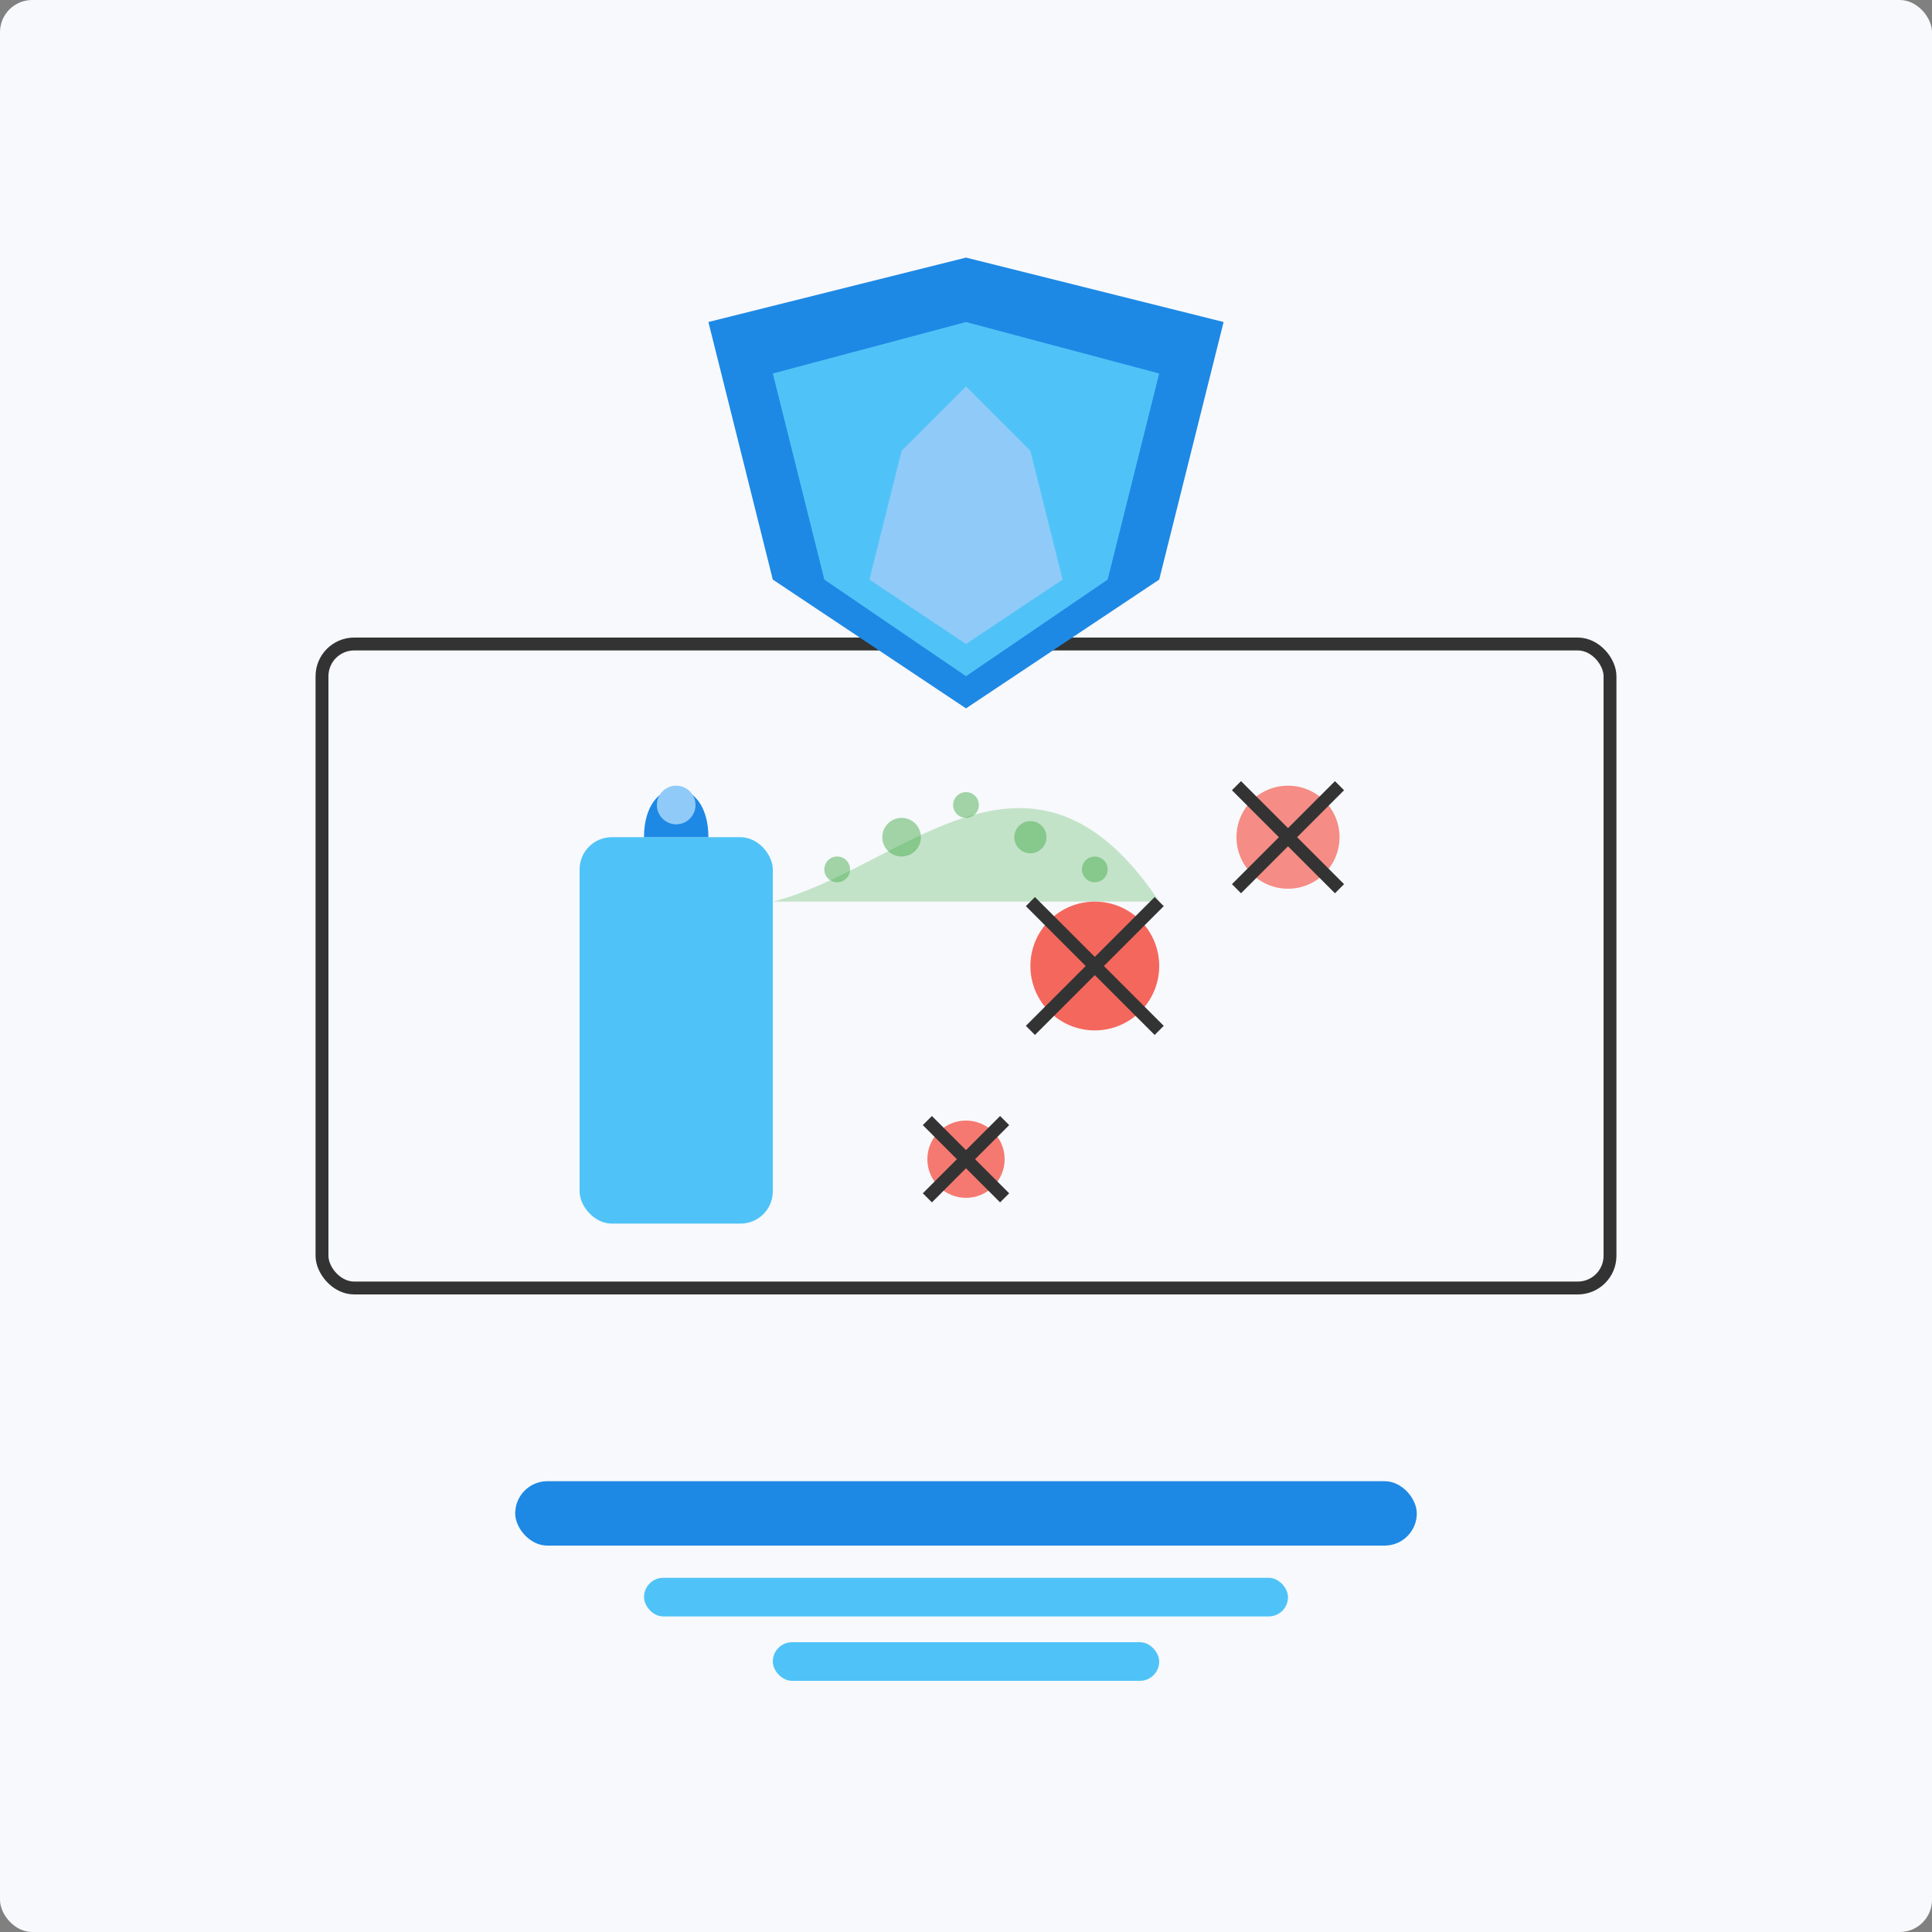 <svg xmlns="http://www.w3.org/2000/svg" width="300" height="300" viewBox="0 0 300 300">
  <rect x="0" y="0" width="300" height="300" fill="#808080" stroke="none"/>
  <style>
    .bg { fill: #f7f9fc; }
    .primary { fill: #1e88e5; }
    .secondary { fill: #4fc3f7; }
    .accent { fill: #90caf9; }
    .outline { fill: none; stroke: #333333; stroke-width: 2; }
    .spray { fill: #4caf50; }
    .germ { fill: #f44336; }
  </style>
  
  <!-- Background -->
  <rect class="bg" x="0" y="0" width="300" height="300" rx="5" />
  
  <!-- Surface outline -->
  <rect class="outline" x="50" y="100" width="200" height="100" rx="5" />
  
  <!-- Spray Bottle & Spray -->
  <g transform="translate(90, 130)">
    <!-- Bottle -->
    <rect class="secondary" x="0" y="0" width="30" height="60" rx="5" />
    <path class="primary" d="M10 0 C10 -10, 20 -10, 20 0" />
    <circle class="accent" cx="15" cy="-5" r="3" />
    
    <!-- Spray -->
    <path class="spray" d="M30 10 C50 5, 70 -20, 90 10" fill-opacity="0.3" />
    <circle class="spray" cx="40" cy="5" r="2" fill-opacity="0.5" />
    <circle class="spray" cx="50" cy="0" r="3" fill-opacity="0.5" />
    <circle class="spray" cx="60" cy="-5" r="2" fill-opacity="0.5" />
    <circle class="spray" cx="70" cy="0" r="2.5" fill-opacity="0.5" />
    <circle class="spray" cx="80" cy="5" r="2" fill-opacity="0.5" />
  </g>
  
  <!-- Germs Being Killed -->
  <g>
    <g transform="translate(170, 150)">
      <circle class="germ" cx="0" cy="0" r="10" opacity="0.8" />
      <path class="germ" d="M0 -10 L0 -15 M0 10 L0 15 M-10 0 L-15 0 M10 0 L15 0" stroke-width="2" />
      <path class="germ" d="M-7 -7 L-10 -10 M-7 7 L-10 10 M7 -7 L10 -10 M7 7 L10 10" stroke-width="2" />
      <line class="outline" x1="-10" y1="-10" x2="10" y2="10" stroke="white" stroke-width="3" />
      <line class="outline" x1="-10" y1="10" x2="10" y2="-10" stroke="white" stroke-width="3" />
    </g>
    
    <g transform="translate(200, 130)">
      <circle class="germ" cx="0" cy="0" r="8" opacity="0.6" />
      <path class="germ" d="M0 -8 L0 -12 M0 8 L0 12 M-8 0 L-12 0 M8 0 L12 0" stroke-width="2" />
      <path class="germ" d="M-5 -5 L-8 -8 M-5 5 L-8 8 M5 -5 L8 -8 M5 5 L8 8" stroke-width="2" />
      <line class="outline" x1="-8" y1="-8" x2="8" y2="8" stroke="white" stroke-width="3" />
      <line class="outline" x1="-8" y1="8" x2="8" y2="-8" stroke="white" stroke-width="3" />
    </g>
    
    <g transform="translate(150, 180)">
      <circle class="germ" cx="0" cy="0" r="6" opacity="0.7" />
      <path class="germ" d="M0 -6 L0 -9 M0 6 L0 9 M-6 0 L-9 0 M6 0 L9 0" stroke-width="1.5" />
      <path class="germ" d="M-4 -4 L-6 -6 M-4 4 L-6 6 M4 -4 L6 -6 M4 4 L6 6" stroke-width="1.5" />
      <line class="outline" x1="-6" y1="-6" x2="6" y2="6" stroke="white" stroke-width="2" />
      <line class="outline" x1="-6" y1="6" x2="6" y2="-6" stroke="white" stroke-width="2" />
    </g>
  </g>
  
  <!-- Shield Icon (Protection) -->
  <g transform="translate(150, 40)">
    <path class="primary" d="M0 0 L-40 10 L-30 50 L0 70 L30 50 L40 10 Z" />
    <path class="secondary" d="M0 10 L-30 18 L-22 50 L0 65 L22 50 L30 18 Z" />
    <path class="accent" d="M0 60 L-15 50 L-10 30 L0 20 L10 30 L15 50 Z" />
  </g>
  
  <!-- Disinfection Text (simplified) -->
  <g transform="translate(80, 230)">
    <rect class="primary" x="0" y="0" width="140" height="10" rx="5" />
    <rect class="secondary" x="20" y="15" width="100" height="6" rx="3" />
    <rect class="secondary" x="40" y="25" width="60" height="6" rx="3" />
  </g>
</svg>
